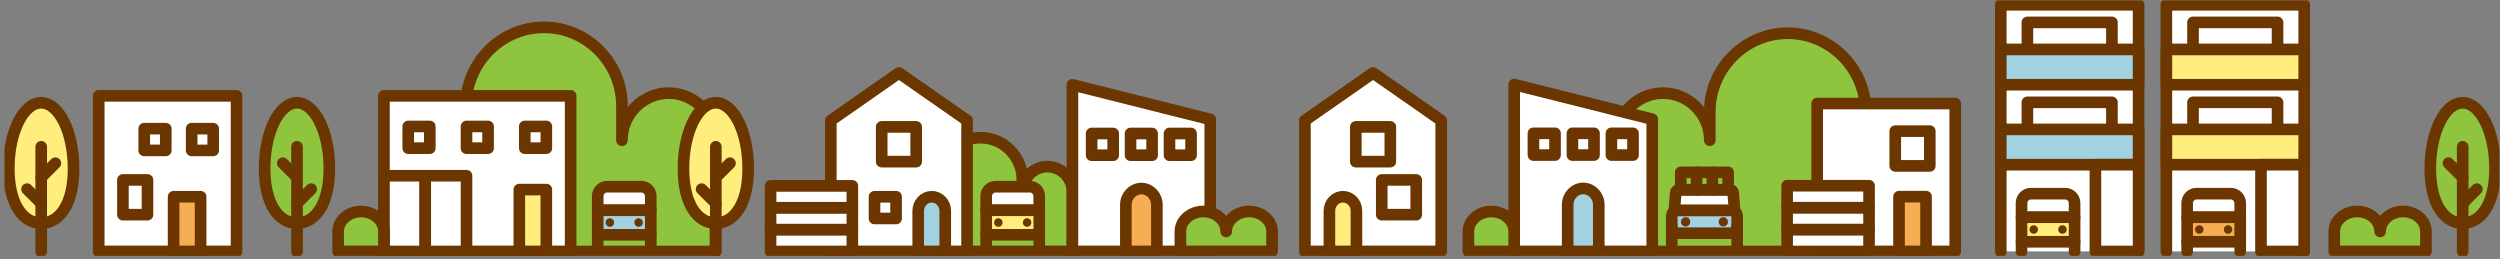 <svg xmlns="http://www.w3.org/2000/svg" width="473" height="49" viewBox="0 0 473 49" fill="none"><rect x="0" y="0" width="473" height="49" fill="#808080" stroke="none"/><g clip-path="url(#clip0_2007_2030)"><path d="M185.524 26.053C189.87 26.053 193.428 29.636 193.428 34.012V36.297C193.428 33.674 195.56 31.527 198.165 31.527C200.77 31.527 202.902 33.674 202.902 36.297V47.57H177.62V34.012C177.62 29.636 181.178 26.053 185.524 26.053Z" fill="#8EC43E" stroke="#6B3600" stroke-width="2.198" stroke-linecap="round" stroke-linejoin="round"></path><path d="M126.523 17.617C121.655 17.617 117.673 21.628 117.673 26.529V20.027C117.673 11.853 111.037 5.171 102.92 5.171C94.804 5.171 88.168 11.853 88.168 20.027V47.577H135.366V26.529C135.366 21.628 131.383 17.617 126.516 17.617H126.523Z" fill="#8EC43E" stroke="#6B3600" stroke-width="2.198" stroke-linecap="round" stroke-linejoin="round"></path><path d="M338.243 6.289C330.127 6.289 323.491 12.972 323.491 21.145V26.529C323.491 21.628 319.508 17.617 314.641 17.617C309.774 17.617 305.791 21.628 305.791 26.529V47.577H352.989V21.145C352.989 12.972 346.353 6.289 338.236 6.289H338.243Z" fill="#8EC43E" stroke="#6B3600" stroke-width="2.198" stroke-linecap="round" stroke-linejoin="round"></path><path d="M409.88 47.57V0.905H435.957V47.57" fill="white"></path><path d="M409.88 47.57V0.905H435.957V47.57" stroke="#6B3600" stroke-width="2.198" stroke-linecap="round" stroke-linejoin="round"></path><path d="M430.912 19.364H414.919V30.74H430.912V19.364Z" fill="white" stroke="#6B3600" stroke-width="2.198" stroke-linecap="round" stroke-linejoin="round"></path><path d="M435.957 24.486H409.88V31.161H435.957V24.486Z" fill="#FFEE7D" stroke="#6B3600" stroke-width="2.198" stroke-linecap="round" stroke-linejoin="round"></path><path d="M430.912 4.239H414.919V15.616H430.912V4.239Z" fill="white" stroke="#6B3600" stroke-width="2.198" stroke-linecap="round" stroke-linejoin="round"></path><path d="M435.957 9.354H409.88V16.03H435.957V9.354Z" fill="#FFEE7D" stroke="#6B3600" stroke-width="2.198" stroke-linecap="round" stroke-linejoin="round"></path><path d="M435.951 31.161H427.779V47.577H435.951V31.161Z" fill="white" stroke="#6B3600" stroke-width="2.198" stroke-linecap="round" stroke-linejoin="round"></path><path d="M413.809 41.102V38.423C413.809 37.443 414.604 36.642 415.578 36.642H422.076C423.05 36.642 423.845 37.443 423.845 38.423V41.102H413.802H413.809Z" fill="white" stroke="#6B3600" stroke-width="2.198" stroke-linecap="round" stroke-linejoin="round"></path><path d="M413.808 45.741V47.57" stroke="#6B3600" stroke-width="2.198" stroke-linecap="round" stroke-linejoin="round"></path><path d="M423.85 41.102H413.808V45.741H423.85V41.102Z" fill="#F6AE54" stroke="#6B3600" stroke-width="2.198" stroke-linecap="round" stroke-linejoin="round"></path><path d="M416.913 43.421C416.913 43.87 416.557 44.229 416.111 44.229C415.666 44.229 415.309 43.87 415.309 43.421C415.309 42.972 415.666 42.614 416.111 42.614C416.557 42.614 416.913 42.972 416.913 43.421Z" fill="#6B3600"></path><path d="M423.851 45.741V47.57" stroke="#6B3600" stroke-width="2.198" stroke-linecap="round" stroke-linejoin="round"></path><path d="M420.747 43.421C420.747 43.87 421.103 44.229 421.549 44.229C421.994 44.229 422.351 43.87 422.351 43.421C422.351 42.972 421.994 42.614 421.549 42.614C421.103 42.614 420.747 42.972 420.747 43.421Z" fill="#6B3600"></path><path d="M378.546 47.57V0.905H404.623V47.57" fill="white"></path><path d="M378.546 47.57V0.905H404.623V47.57" stroke="#6B3600" stroke-width="2.198" stroke-linecap="round" stroke-linejoin="round"></path><path d="M399.577 19.364H383.583V30.74H399.577V19.364Z" fill="white" stroke="#6B3600" stroke-width="2.198" stroke-linecap="round" stroke-linejoin="round"></path><path d="M404.623 24.486H378.546V31.161H404.623V24.486Z" fill="#A2D2E2" stroke="#6B3600" stroke-width="2.198" stroke-linecap="round" stroke-linejoin="round"></path><path d="M399.577 4.239H383.583V15.616H399.577V4.239Z" fill="white" stroke="#6B3600" stroke-width="2.198" stroke-linecap="round" stroke-linejoin="round"></path><path d="M404.623 9.354H378.546V16.03H404.623V9.354Z" fill="#A2D2E2" stroke="#6B3600" stroke-width="2.198" stroke-linecap="round" stroke-linejoin="round"></path><path d="M404.623 31.161H396.452V47.577H404.623V31.161Z" fill="white" stroke="#6B3600" stroke-width="2.198" stroke-linecap="round" stroke-linejoin="round"></path><path d="M382.474 41.102V38.423C382.474 37.443 383.269 36.642 384.242 36.642H390.741C391.714 36.642 392.51 37.443 392.51 38.423V41.102H382.467H382.474Z" fill="white" stroke="#6B3600" stroke-width="2.198" stroke-linecap="round" stroke-linejoin="round"></path><path d="M382.474 45.741V47.57" stroke="#6B3600" stroke-width="2.198" stroke-linecap="round" stroke-linejoin="round"></path><path d="M392.516 41.102H382.474V45.741H392.516V41.102Z" fill="#FFEE7D" stroke="#6B3600" stroke-width="2.198" stroke-linecap="round" stroke-linejoin="round"></path><path d="M385.579 43.421C385.579 43.87 385.222 44.229 384.777 44.229C384.331 44.229 383.975 43.87 383.975 43.421C383.975 42.972 384.331 42.614 384.777 42.614C385.222 42.614 385.579 42.972 385.579 43.421Z" fill="#6B3600"></path><path d="M392.516 45.741V47.57" stroke="#6B3600" stroke-width="2.198" stroke-linecap="round" stroke-linejoin="round"></path><path d="M389.411 43.421C389.411 43.87 389.768 44.229 390.213 44.229C390.659 44.229 391.015 43.87 391.015 43.421C391.015 42.972 390.659 42.614 390.213 42.614C389.768 42.614 389.411 42.972 389.411 43.421Z" fill="#6B3600"></path><path d="M44.754 18.135H18.677V47.57H44.754V18.135Z" fill="white" stroke="#6B3600" stroke-width="2.198" stroke-linecap="round" stroke-linejoin="round"></path><path d="M27.905 34.047H23.257V40.618H27.905V34.047Z" fill="white" stroke="#6B3600" stroke-width="2.198" stroke-linecap="round" stroke-linejoin="round"></path><path d="M31.366 24.348H27.287V28.455H31.366V24.348Z" fill="white" stroke="#6B3600" stroke-width="2.198" stroke-linecap="round" stroke-linejoin="round"></path><path d="M40.339 24.348H36.26V28.455H40.339V24.348Z" fill="white" stroke="#6B3600" stroke-width="2.198" stroke-linecap="round" stroke-linejoin="round"></path><path d="M37.953 37.222H32.846V47.57H37.953V37.222Z" fill="#F6AE54" stroke="#6B3600" stroke-width="2.198" stroke-linecap="round" stroke-linejoin="round"></path><path d="M272.674 47.57H246.892V22.788L259.779 13.8L272.674 22.788V47.57Z" fill="white" stroke="#6B3600" stroke-width="2.198" stroke-linecap="round" stroke-linejoin="round"></path><path d="M251.525 47.57V39.894C251.525 38.423 252.677 37.222 254.082 37.222C255.488 37.222 256.639 38.423 256.639 39.894V47.57H251.532H251.525Z" fill="#FFEE7D" stroke="#6B3600" stroke-width="2.198" stroke-linecap="round" stroke-linejoin="round"></path><path d="M263.049 24.01H256.522V30.581H263.049V24.01Z" fill="white" stroke="#6B3600" stroke-width="2.198" stroke-linecap="round" stroke-linejoin="round"></path><path d="M267.952 34.047H261.426V40.619H267.952V34.047Z" fill="white" stroke="#6B3600" stroke-width="2.198" stroke-linecap="round" stroke-linejoin="round"></path><path d="M50.067 31.879C50.067 38.741 52.809 42.22 56.189 42.22C59.569 42.22 62.311 38.741 62.311 31.879C62.311 25.018 59.569 19.447 56.189 19.447C52.809 19.447 50.067 25.011 50.067 31.879Z" fill="#8EC43E" stroke="#6B3600" stroke-width="2.198" stroke-linecap="round" stroke-linejoin="round"></path><path d="M56.196 47.57V27.772" stroke="#6B3600" stroke-width="2.198" stroke-linecap="round" stroke-linejoin="round"></path><path d="M56.196 38.458L58.877 35.786" stroke="#6B3600" stroke-width="2.198" stroke-linecap="round" stroke-linejoin="round"></path><path d="M56.196 33.557L53.509 30.878" stroke="#6B3600" stroke-width="2.198" stroke-linecap="round" stroke-linejoin="round"></path><path d="M459.813 31.879C459.813 38.741 462.556 42.22 465.935 42.22C469.315 42.22 472.057 38.741 472.057 31.879C472.057 25.018 469.315 19.447 465.935 19.447C462.556 19.447 459.813 25.011 459.813 31.879Z" fill="#8EC43E" stroke="#6B3600" stroke-width="2.198" stroke-linecap="round" stroke-linejoin="round"></path><path d="M465.941 47.57V27.772" stroke="#6B3600" stroke-width="2.198" stroke-linecap="round" stroke-linejoin="round"></path><path d="M465.941 38.458L468.622 35.786" stroke="#6B3600" stroke-width="2.198" stroke-linecap="round" stroke-linejoin="round"></path><path d="M465.941 33.557L463.254 30.878" stroke="#6B3600" stroke-width="2.198" stroke-linecap="round" stroke-linejoin="round"></path><path d="M13.919 31.879C13.919 38.741 11.177 42.22 7.797 42.22C4.418 42.22 1.669 38.741 1.669 31.879C1.669 25.018 4.411 19.447 7.791 19.447C11.17 19.447 13.912 25.011 13.912 31.879H13.919Z" fill="#FFEE7D" stroke="#6B3600" stroke-width="2.198" stroke-linecap="round" stroke-linejoin="round"></path><path d="M7.798 47.57V27.772" stroke="#6B3600" stroke-width="2.198" stroke-linecap="round" stroke-linejoin="round"></path><path d="M7.798 38.458L5.11 35.786" stroke="#6B3600" stroke-width="2.198" stroke-linecap="round" stroke-linejoin="round"></path><path d="M7.798 33.557L10.478 30.878" stroke="#6B3600" stroke-width="2.198" stroke-linecap="round" stroke-linejoin="round"></path><path d="M141.555 31.879C141.555 38.741 138.813 42.22 135.433 42.22C132.054 42.22 129.312 38.741 129.312 31.879C129.312 25.018 132.054 19.447 135.433 19.447C138.813 19.447 141.555 25.011 141.555 31.879Z" fill="#FFEE7D" stroke="#6B3600" stroke-width="2.198" stroke-linecap="round" stroke-linejoin="round"></path><path d="M135.434 47.57V27.772" stroke="#6B3600" stroke-width="2.198" stroke-linecap="round" stroke-linejoin="round"></path><path d="M135.433 38.458L132.746 35.786" stroke="#6B3600" stroke-width="2.198" stroke-linecap="round" stroke-linejoin="round"></path><path d="M135.434 33.557L138.114 30.878" stroke="#6B3600" stroke-width="2.198" stroke-linecap="round" stroke-linejoin="round"></path><path d="M157.192 47.57H182.975V22.788L170.08 13.8L157.192 22.788V47.57Z" fill="white" stroke="#6B3600" stroke-width="2.198" stroke-linecap="round" stroke-linejoin="round"></path><path d="M165.459 41.337H169.538V37.229H165.459V41.337Z" fill="white" stroke="#6B3600" stroke-width="2.198" stroke-linecap="round" stroke-linejoin="round"></path><path d="M178.841 47.57V39.894C178.841 38.423 177.689 37.222 176.284 37.222C174.878 37.222 173.727 38.423 173.727 39.894V47.57H178.834H178.841Z" fill="#A2D2E2" stroke="#6B3600" stroke-width="2.198" stroke-linecap="round" stroke-linejoin="round"></path><path d="M166.817 30.581H173.343V24.01H166.817V30.581Z" fill="white" stroke="#6B3600" stroke-width="2.198" stroke-linecap="round" stroke-linejoin="round"></path><path d="M145.793 47.577H161.265V43.442H145.793V47.577Z" fill="white" stroke="#6B3600" stroke-width="2.198" stroke-linecap="round" stroke-linejoin="round"></path><path d="M145.793 43.442H161.265V39.307H145.793V43.442Z" fill="white" stroke="#6B3600" stroke-width="2.198" stroke-linecap="round" stroke-linejoin="round"></path><path d="M145.793 39.307H161.265V35.172H145.793V39.307Z" fill="white" stroke="#6B3600" stroke-width="2.198" stroke-linecap="round" stroke-linejoin="round"></path><path d="M202.902 47.57H228.979V22.595L202.902 16.044V47.57Z" fill="white" stroke="#6B3600" stroke-width="2.198" stroke-linecap="round" stroke-linejoin="round"></path><path d="M213.899 29.366H217.978V25.259H213.899V29.366Z" fill="white" stroke="#6B3600" stroke-width="2.198" stroke-linecap="round" stroke-linejoin="round"></path><path d="M206.537 29.366H210.616V25.259H206.537V29.366Z" fill="white" stroke="#6B3600" stroke-width="2.198" stroke-linecap="round" stroke-linejoin="round"></path><path d="M221.269 29.366H225.348V25.259H221.269V29.366Z" fill="white" stroke="#6B3600" stroke-width="2.198" stroke-linecap="round" stroke-linejoin="round"></path><path d="M218.881 47.57V38.748C218.881 37.057 217.558 35.676 215.947 35.676C214.336 35.676 213.013 37.057 213.013 38.748V47.57H218.888H218.881Z" fill="#F6AE54" stroke="#6B3600" stroke-width="2.198" stroke-linecap="round" stroke-linejoin="round"></path><path d="M113.086 39.783V37.105C113.086 36.125 113.881 35.324 114.855 35.324H121.353C122.327 35.324 123.122 36.125 123.122 37.105V39.783H113.079H113.086Z" fill="white" stroke="#6B3600" stroke-width="2.198" stroke-linecap="round" stroke-linejoin="round"></path><path d="M113.086 44.422V46.258" stroke="#6B3600" stroke-width="2.198" stroke-linecap="round" stroke-linejoin="round"></path><path d="M123.129 39.783H113.086V44.422H123.129V39.783Z" fill="#A2D2E2" stroke="#6B3600" stroke-width="2.198" stroke-linecap="round" stroke-linejoin="round"></path><path d="M116.191 42.103C116.191 42.551 115.835 42.91 115.389 42.91C114.943 42.91 114.587 42.551 114.587 42.103C114.587 41.654 114.943 41.295 115.389 41.295C115.835 41.295 116.191 41.654 116.191 42.103Z" fill="#6B3600"></path><path d="M123.129 44.422V46.258" stroke="#6B3600" stroke-width="2.198" stroke-linecap="round" stroke-linejoin="round"></path><path d="M120.023 42.103C120.023 42.551 120.38 42.91 120.825 42.91C121.271 42.91 121.628 42.551 121.628 42.103C121.628 41.654 121.271 41.295 120.825 41.295C120.38 41.295 120.023 41.654 120.023 42.103Z" fill="#6B3600"></path><path d="M186.587 39.783V37.105C186.587 36.125 187.382 35.324 188.356 35.324H194.854C195.828 35.324 196.623 36.125 196.623 37.105V39.783H186.58H186.587Z" fill="white" stroke="#6B3600" stroke-width="2.198" stroke-linecap="round" stroke-linejoin="round"></path><path d="M186.587 44.422V46.258" stroke="#6B3600" stroke-width="2.198" stroke-linecap="round" stroke-linejoin="round"></path><path d="M196.63 39.783H186.587V44.422H196.63V39.783Z" fill="#FFEE7D" stroke="#6B3600" stroke-width="2.198" stroke-linecap="round" stroke-linejoin="round"></path><path d="M196.63 44.422V46.258" stroke="#6B3600" stroke-width="2.198" stroke-linecap="round" stroke-linejoin="round"></path><path d="M193.524 42.103C193.524 42.551 193.881 42.91 194.326 42.91C194.772 42.91 195.129 42.551 195.129 42.103C195.129 41.654 194.772 41.295 194.326 41.295C193.881 41.295 193.524 41.654 193.524 42.103Z" fill="#6B3600"></path><path d="M189.691 42.103C189.691 42.551 189.335 42.91 188.889 42.91C188.443 42.91 188.087 42.551 188.087 42.103C188.087 41.654 188.443 41.295 188.889 41.295C189.335 41.295 189.691 41.654 189.691 42.103Z" fill="#6B3600"></path><path d="M72.641 47.57V43.642V39.714V35.786V18.135H107.965V47.57H72.641Z" fill="white" stroke="#6B3600" stroke-width="2.198" stroke-linecap="round" stroke-linejoin="round"></path><path d="M98.259 47.57H103.366V35.869H98.259V47.57Z" fill="#FFEE7D" stroke="#6B3600" stroke-width="2.198" stroke-linecap="round" stroke-linejoin="round"></path><path d="M99.287 28.034H103.366V23.927H99.287V28.034Z" fill="white" stroke="#6B3600" stroke-width="2.198" stroke-linecap="round" stroke-linejoin="round"></path><path d="M88.264 28.034H92.343V23.927H88.264V28.034Z" fill="white" stroke="#6B3600" stroke-width="2.198" stroke-linecap="round" stroke-linejoin="round"></path><path d="M77.24 28.034H81.319V23.927H77.24V28.034Z" fill="white" stroke="#6B3600" stroke-width="2.198" stroke-linecap="round" stroke-linejoin="round"></path><path d="M72.647 47.577H80.455V33.253H72.647V47.577Z" fill="white" stroke="#6B3600" stroke-width="2.198" stroke-linecap="round" stroke-linejoin="round"></path><path d="M80.457 47.577H88.265V33.253H80.457V47.577Z" fill="white" stroke="#6B3600" stroke-width="2.198" stroke-linecap="round" stroke-linejoin="round"></path><path d="M72.641 47.57V43.794C72.641 41.716 70.687 40.018 68.308 40.018C65.929 40.018 63.976 41.716 63.976 43.794V47.57H72.647H72.641Z" fill="#8EC43E" stroke="#6B3600" stroke-width="2.198" stroke-linecap="round" stroke-linejoin="round"></path><path d="M236.328 40.011C233.943 40.011 231.996 41.709 231.996 43.787C231.996 41.709 230.042 40.011 227.664 40.011C225.285 40.011 223.331 41.709 223.331 43.787V47.563H240.675V43.787C240.675 41.709 238.721 40.011 236.342 40.011H236.328Z" fill="#8EC43E" stroke="#6B3600" stroke-width="2.198" stroke-linecap="round" stroke-linejoin="round"></path><path d="M445.993 40.011C448.378 40.011 450.325 41.709 450.325 43.787C450.325 41.709 452.279 40.011 454.658 40.011C457.036 40.011 458.99 41.709 458.99 43.787V47.563H441.646V43.787C441.646 41.709 443.6 40.011 445.979 40.011H445.993Z" fill="#8EC43E" stroke="#6B3600" stroke-width="2.198" stroke-linecap="round" stroke-linejoin="round"></path><path d="M343.811 47.57H369.929V19.585L343.811 19.585V47.57Z" fill="white" stroke="#6B3600" stroke-width="2.198" stroke-linecap="round" stroke-linejoin="round"></path><path d="M338.126 47.577H353.626V43.435H338.126V47.577Z" fill="white" stroke="#6B3600" stroke-width="2.198" stroke-linecap="round" stroke-linejoin="round"></path><path d="M338.126 43.428H353.626V39.286H338.126V43.428Z" fill="white" stroke="#6B3600" stroke-width="2.198" stroke-linecap="round" stroke-linejoin="round"></path><path d="M338.126 39.286H353.626V35.144H338.126V39.286Z" fill="white" stroke="#6B3600" stroke-width="2.198" stroke-linecap="round" stroke-linejoin="round"></path><path d="M358.583 31.389H365.116V24.811H358.583V31.389Z" fill="white" stroke="#6B3600" stroke-width="2.198" stroke-linecap="round" stroke-linejoin="round"></path><path d="M359.296 47.57H364.41V37.209H359.296V47.57Z" fill="#F6AE54" stroke="#6B3600" stroke-width="2.198" stroke-linecap="round" stroke-linejoin="round"></path><path d="M286.487 47.57H312.605V22.553L286.487 15.995V47.57Z" fill="white" stroke="#6B3600" stroke-width="2.198" stroke-linecap="round" stroke-linejoin="round"></path><path d="M301.588 25.225H297.502V29.339H301.588V25.225Z" fill="white" stroke="#6B3600" stroke-width="2.198" stroke-linecap="round" stroke-linejoin="round"></path><path d="M308.965 25.225H304.879V29.339H308.965V25.225Z" fill="white" stroke="#6B3600" stroke-width="2.198" stroke-linecap="round" stroke-linejoin="round"></path><path d="M294.213 25.225H290.127V29.339H294.213V25.225Z" fill="white" stroke="#6B3600" stroke-width="2.198" stroke-linecap="round" stroke-linejoin="round"></path><path d="M296.607 47.57V38.734C296.607 37.043 297.93 35.655 299.548 35.655C301.166 35.655 302.489 37.043 302.489 38.734V47.57H296.607Z" fill="#A2D2E2" stroke="#6B3600" stroke-width="2.198" stroke-linecap="round" stroke-linejoin="round"></path><path d="M286.487 47.57V43.794C286.487 41.716 284.533 40.018 282.155 40.018C279.776 40.018 277.822 41.716 277.822 43.794V47.57H286.494H286.487Z" fill="#8EC43E" stroke="#6B3600" stroke-width="2.198" stroke-linecap="round" stroke-linejoin="round"></path><path d="M316.823 39.279C316.795 39.576 317.021 39.818 317.309 39.818H327.661C327.955 39.818 328.175 39.576 328.147 39.279L327.914 36.442C327.887 36.145 327.633 35.904 327.338 35.904H317.631C317.337 35.904 317.076 36.145 317.056 36.442L316.823 39.279Z" fill="white"></path><path d="M316.823 39.279C316.795 39.576 317.021 39.818 317.309 39.818H327.661C327.955 39.818 328.175 39.576 328.147 39.279L327.914 36.442C327.887 36.145 327.633 35.904 327.338 35.904H317.631C317.337 35.904 317.076 36.145 317.056 36.442L316.823 39.279Z" stroke="#6B3600" stroke-width="2.198" stroke-linecap="round" stroke-linejoin="round"></path><path d="M326.967 32.604H318V35.911H326.967V32.604Z" stroke="#6B3600" stroke-width="2.198" stroke-linecap="round" stroke-linejoin="round"></path><path d="M323.979 32.604V35.911" stroke="#6B3600" stroke-width="2.198" stroke-linecap="round" stroke-linejoin="round"></path><path d="M320.989 32.604V35.911" stroke="#6B3600" stroke-width="2.198" stroke-linecap="round" stroke-linejoin="round"></path><path d="M327.605 39.818H317.363C316.773 39.818 316.294 40.3 316.294 40.895V43.048C316.294 43.643 316.773 44.125 317.363 44.125H327.605C328.196 44.125 328.674 43.643 328.674 43.048V40.895C328.674 40.3 328.196 39.818 327.605 39.818Z" fill="#A2D2E2"></path><path d="M327.605 39.818H317.363C316.773 39.818 316.294 40.3 316.294 40.895V43.048C316.294 43.643 316.773 44.125 317.363 44.125H327.605C328.196 44.125 328.674 43.643 328.674 43.048V40.895C328.674 40.3 328.196 39.818 327.605 39.818Z" stroke="#6B3600" stroke-width="2.198" stroke-linecap="round" stroke-linejoin="round"></path><path d="M318.917 42.855C319.402 42.855 319.795 42.46 319.795 41.972C319.795 41.484 319.402 41.088 318.917 41.088C318.433 41.088 318.04 41.484 318.04 41.972C318.04 42.46 318.433 42.855 318.917 42.855Z" fill="#6B3600"></path><path d="M326.049 42.855C326.534 42.855 326.927 42.46 326.927 41.972C326.927 41.484 326.534 41.088 326.049 41.088C325.565 41.088 325.172 41.484 325.172 41.972C325.172 42.46 325.565 42.855 326.049 42.855Z" fill="#6B3600"></path><path d="M316.294 42.786V46.258" stroke="#6B3600" stroke-width="2.198" stroke-linecap="round" stroke-linejoin="round"></path><path d="M328.674 42.786V46.258" stroke="#6B3600" stroke-width="2.198" stroke-linecap="round" stroke-linejoin="round"></path></g><defs><clipPath id="clip0_2007_2030"><rect width="472.046" height="48.328" fill="white" transform="translate(0.847 0.077)"></rect></clipPath></defs></svg>